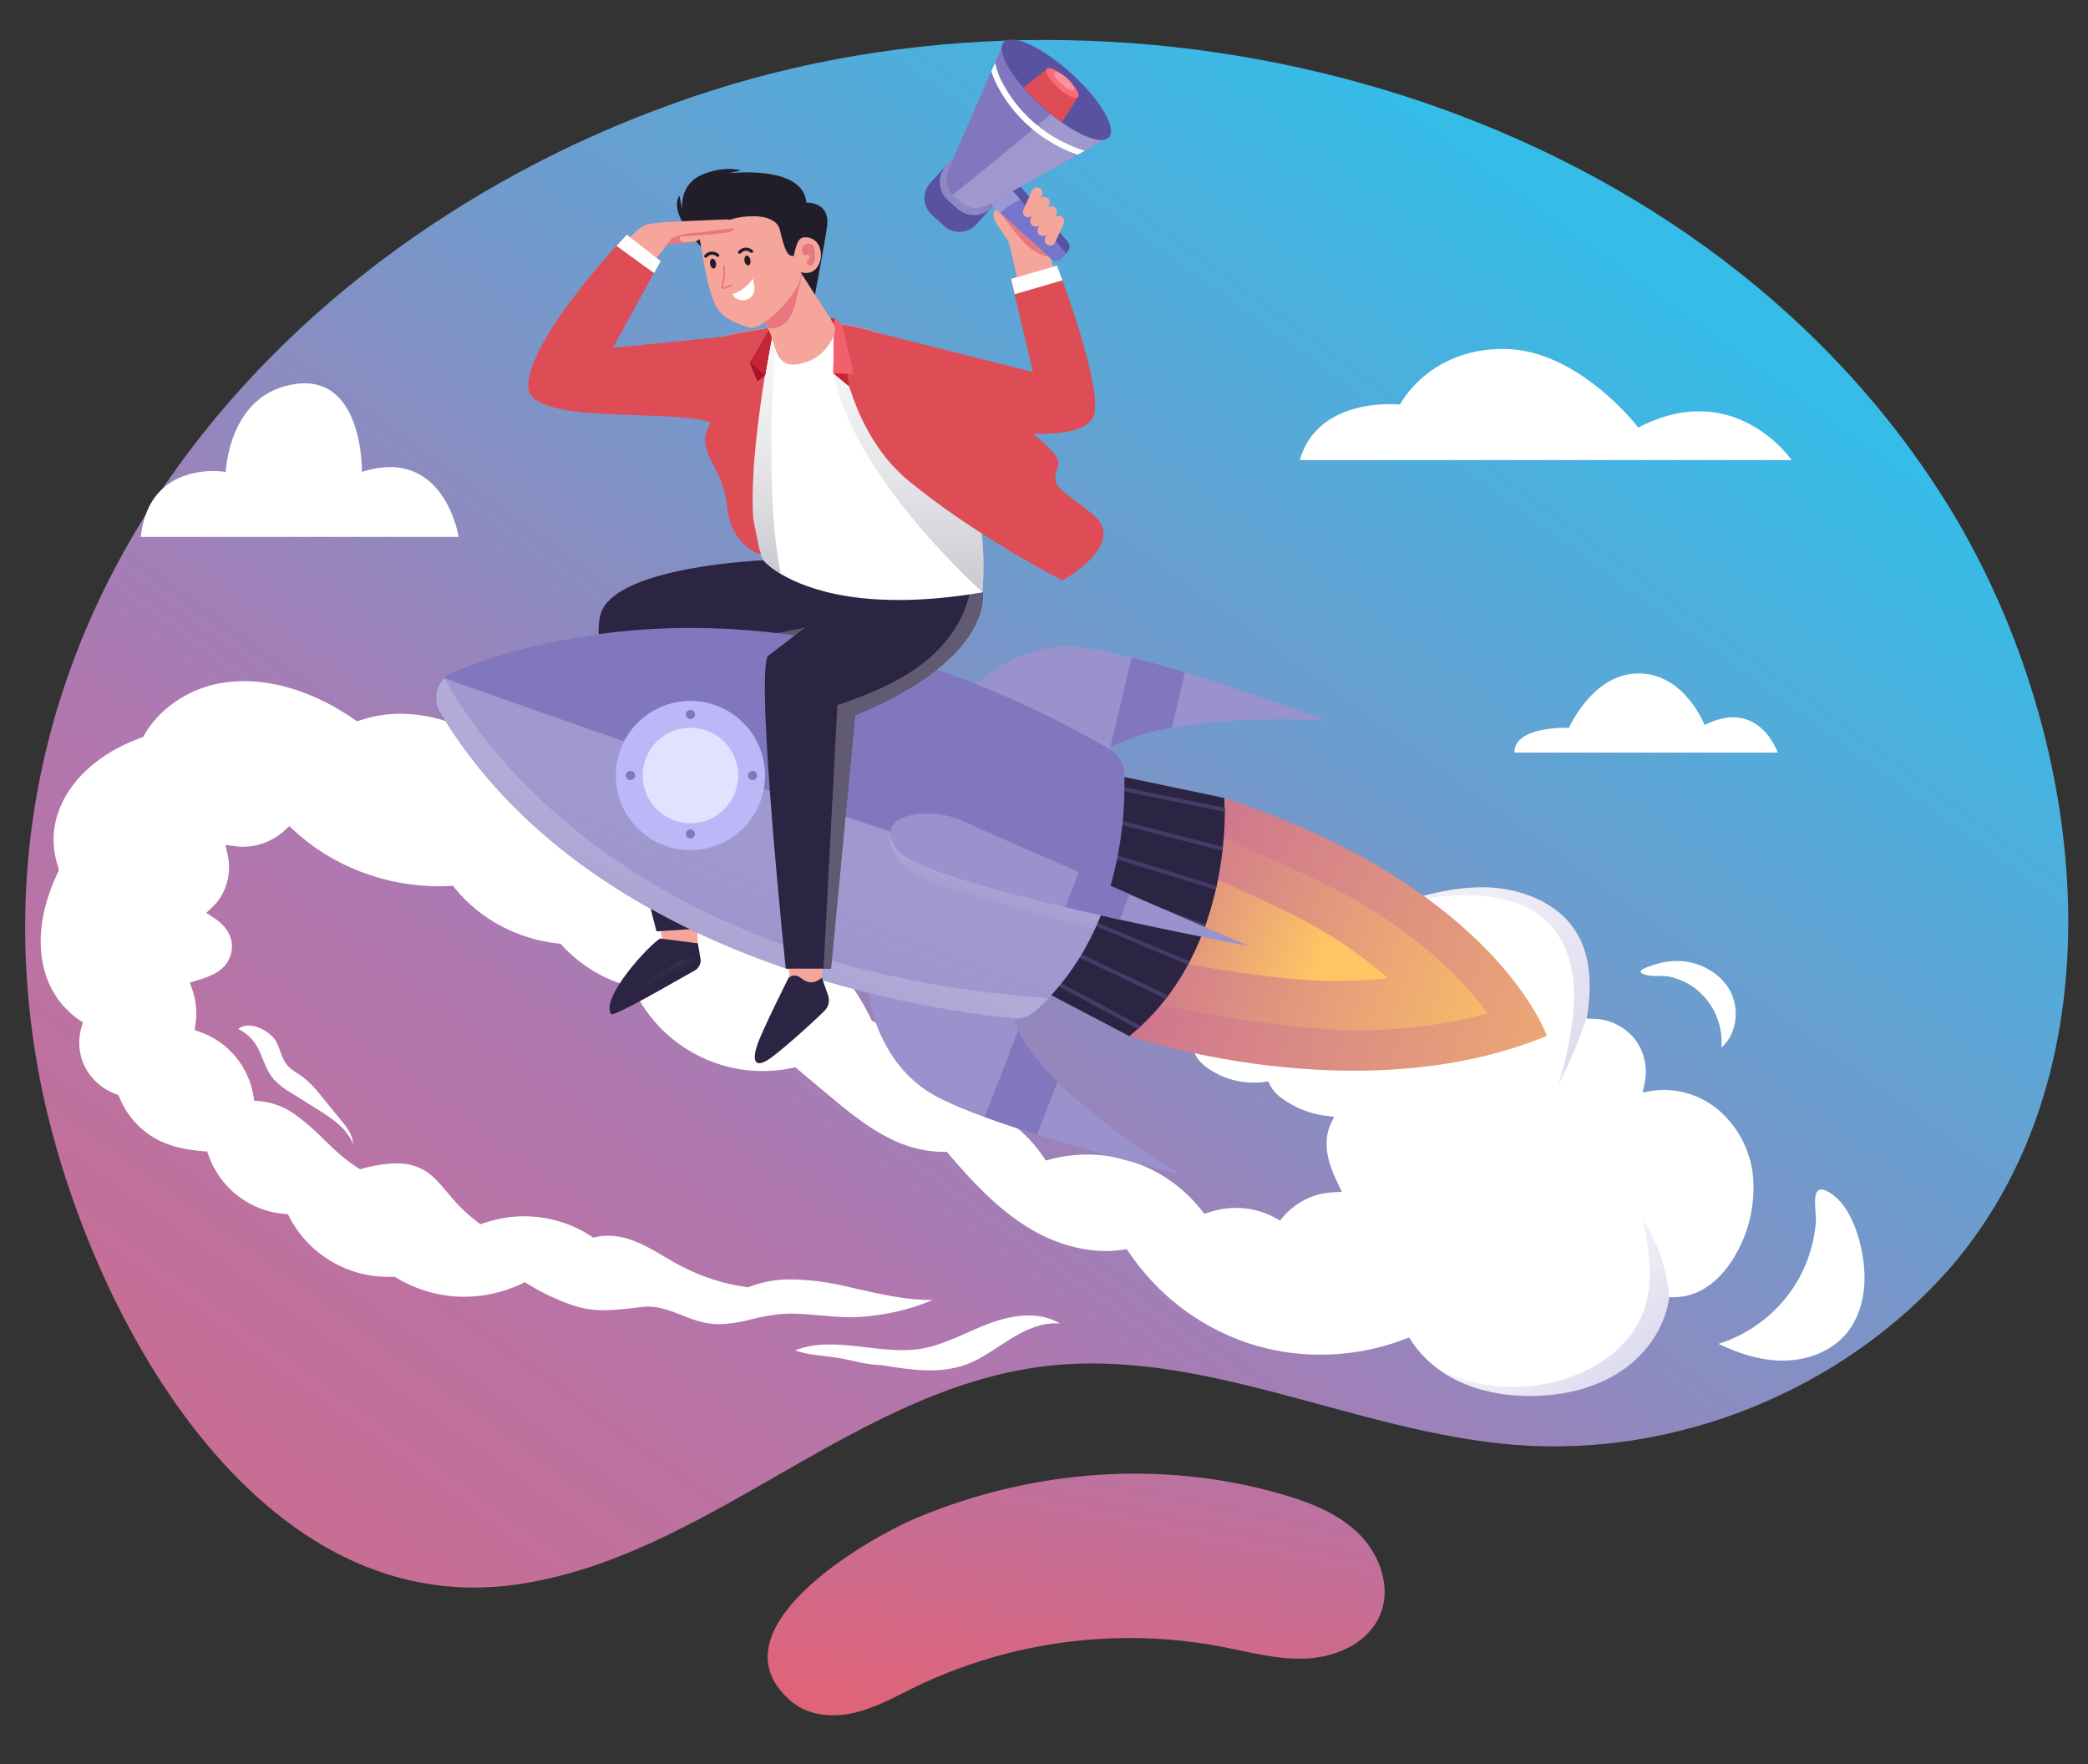<?xml version="1.0" encoding="utf-8"?>
<!-- Generator: Adobe Illustrator 25.2.0, SVG Export Plug-In . SVG Version: 6.00 Build 0)  -->
<svg version="1.1" id="Calque_1" xmlns="http://www.w3.org/2000/svg" xmlns:xlink="http://www.w3.org/1999/xlink" x="0px" y="0px"
	 viewBox="0 0 2015.1 1702.4" style="enable-background:new 0 0 2015.1 1702.4;" xml:space="preserve">
<rect x="0" y="0" width="2015.1" height="1702.4" fill="#333333" stroke="none"/>
<style type="text/css">
	.st0{fill:url(#SVGID_1_);}
	.st1{fill:url(#SVGID_2_);}
	.st2{fill:#FFFFFF;}
	.st3{fill:url(#SVGID_3_);}
	.st4{fill:url(#SVGID_4_);}
	.st5{fill:#F6A59A;}
	.st6{fill:#2C2443;}
	.st7{fill:url(#SVGID_5_);}
	.st8{fill:url(#SVGID_6_);}
	.st9{fill:url(#SVGID_7_);}
	.st10{fill:url(#SVGID_8_);}
	.st11{fill:url(#SVGID_9_);}
	.st12{fill:#443C66;}
	.st13{fill:#9992CC;}
	.st14{fill:#8077BF;}
	.st15{fill:url(#SVGID_10_);}
	.st16{fill:url(#SVGID_11_);}
	.st17{fill:url(#SVGID_12_);}
	.st18{fill:#BCB7F7;}
	.st19{fill:#E2E1FF;}
	.st20{fill:url(#SVGID_13_);}
	.st21{fill:url(#SVGID_14_);}
	.st22{fill:url(#SVGID_15_);}
	.st23{fill:#C42635;}
	.st24{fill:#DE4C56;}
	.st25{fill:#A51328;}
	.st26{opacity:0.45;fill:#DE4C56;enable-background:new    ;}
	.st27{fill:#5852A0;}
	.st28{fill:url(#SVGID_16_);}
	.st29{fill:#7775CC;}
	.st30{fill:url(#SVGID_17_);}
	.st31{fill:url(#SVGID_18_);}
	.st32{fill:#F96B79;}
	.st33{fill:#FF8F9F;}
	.st34{fill:#E87780;}
	.st35{fill:#F25F6D;}
	.st36{fill:#211D2B;}
</style>
<g>
	<g id="Layer_2">
		<linearGradient id="SVGID_1_" gradientUnits="userSpaceOnUse" x1="1492.427" y1="197.33" x2="40.906" y2="2195.45">
			<stop  offset="0" style="stop-color:#35BCE7"/>
			<stop  offset="0.481" style="stop-color:#AE78B1"/>
			<stop  offset="1" style="stop-color:#EB5F6C"/>
		</linearGradient>
		<path class="st0" d="M1870.7,472.9c140,214.7,187.8,546.3,11.3,750.8c-103.5,118-264.2,183.2-420.6,170.6
			c-153.8-12.3-301.1-94.6-454.2-75.7C822,1341.7,682.2,1503.1,498,1529.2c-258.9,36.4-420.3-279.6-460.2-491.5
			C-48.5,579.4,290.3,204.5,708.1,80.9C1121.1-40.6,1630.6,102.2,1870.7,472.9z"/>
		<linearGradient id="SVGID_2_" gradientUnits="userSpaceOnUse" x1="1176.636" y1="876.455" x2="998.683" y2="1768.035">
			<stop  offset="0" style="stop-color:#35BCE7"/>
			<stop  offset="0.481" style="stop-color:#AE78B1"/>
			<stop  offset="1" style="stop-color:#EB5F6C"/>
		</linearGradient>
		<path class="st1" d="M1237,1442c27.4,7.9,55.1,18.7,75.2,39c20,20.3,30.9,52.1,19.4,78.2c-11.4,26.2-41.2,39.6-69.5,41.3
			s-56.2-6.2-84.1-11.5c-100-18.8-203.3-5.1-294.9,39.1c-19.1,9.3-37.8,20-58.5,24.8s-44.2,3.1-60.5-10.6
			c-80.7-67.9,70.7-156.8,121.6-177.9C996.5,1418.3,1121.3,1408.5,1237,1442z"/>
		<path class="st2" d="M1677.5,1206.3c-8.5,16.3-19,28.5-31.2,36.3c-9,5.9-19.5,9.1-30.2,9.3h-5.2l0,0l-0.9,5
			c-4.5,24.8-20.7,49-43.5,64.8c-29.4,20.5-63.8,25.1-87.5,25.4h-2.5c-30.4,0-57.9-6.9-79.7-20c-2.3-1.4-4.5-2.8-6.6-4.3
			c-10.8-7.5-20.2-17-27.6-27.9l-2.8-4.2l-4.7,1.8c-25.8,9.9-53.2,14.9-80.9,14.8c-24.6,0.1-49.1-4-72.4-12
			c-45.7-16-85-46.4-112.1-86.5l-2.3-3.3l-4,0.6c-5.3,0.8-10.7,1.2-16.1,1.2c-24.9,0-52-8.2-76.1-23.3c-29.4-18.3-53.6-44.5-75.4-70
			l-1.9-2.3h-4.1c-18.5-0.4-36.5-5.2-52.8-13.9c-22-11.2-41.4-27.6-60.1-43.2l-26.9-22.6l-2.4-2l-3,0.6
			c-62.3,13.2-125.4-18-152.9-75.4l-1.3-2.6l-2.8-0.8c-24.9-6.6-47.5-20.2-64.9-39.2l-1.6-1.8l-2.5-0.3c-19.3-2-38-7.8-55.1-16.9
			c-17.1-9-32.2-21.4-44.4-36.3l-2-2.5l-3.2,0.2c-3.4,0.2-6.9,0.3-10.3,0.3c-52.2,0-103.2-19.7-140.1-54.1l-4.3-4l-4.3,4
			c-7.5,7-16.6,11.9-26.5,14.3c-4.5,1.1-9.2,1.6-13.8,1.7c-2.7,0-5.4-0.2-8-0.6l-9.1-1.2l2.1,9c3.3,14.3,0.8,29.3-6.9,41.7
			c-2.2,3.4-4.8,6.5-7.8,9.3l-5.8,5.5l6.7,4.4c8.6,5.6,14,11.9,16.6,19.1c2.9,8.7,1.4,18.2-3.9,25.6c-6.1,8.3-16,12.5-28.9,16.3
			l-6.4,1.9l2.2,6.3c3.9,11,5,22.8,3.2,34.3l-0.8,5.2l5,1.8c27.2,9.5,47,33.1,51.7,61.5l0.9,5l5,0.3c12.6,1.2,24.6,5.7,34.8,13.2
			c9.6,7.1,18.6,14.9,26.9,23.4c5.5,5.3,11.1,10.7,17,15.8c5.1,4.4,10.5,8.3,16.1,11.9l2.3,1.5l2.5-0.7c10.5-3,21.3-4.7,32.2-5
			c9.6-0.3,19.1,2,27.4,6.8c8.6,5,15.3,13.1,22.4,21.6c2.4,2.8,4.8,5.7,7.3,8.5c6.5,7.3,13.8,13.9,21.6,19.8l2.7,2.1l3.2-1.1
			c34.6-12.1,72.9-7.5,103.6,12.5l2.3,1.5l2.5-0.6c3.8-0.9,7.7-1.3,11.6-1.3c7.3,0.1,14.5,1.3,21.4,3.7c11.6,4,22.2,10,33.3,16.7
			c5.8,3.4,11.8,6.9,18,10c19.1,9.8,39.8,16.3,61.1,19.2l1.7,0.2l1.6-0.7c12.8-4.8,26.4-7.2,40.1-6.9c17.4,0.3,34.7,2.5,51.6,6.5
			l11.9,2.7c22.9,5.2,46.6,10.6,70,10.6h2.8c-22.6,9.5-46.7,15-71.2,16.4c-2.8,0.2-5.7,0.3-8.9,0.3c-9.1,0-18.7-0.9-27.9-1.7
			s-19.1-1.8-28.6-1.8c-3.9,0-7.5,0.2-10.9,0.5c-9.4,1-18.7,2.6-27.8,5c-9.9,2.8-20.1,4.3-30.4,4.7c-5.1,0-10.2-0.5-15.3-1.6
			c-7.1-1.7-14.1-4.1-20.8-6.9c-10.7-4.2-21.7-8.5-33.4-8.5c-1.6,0-3.3,0-4.8,0.3l-8.8,1c-9.4,1.3-18.8,2-28.3,2.2
			c-10.4,0.1-20.7-1.5-30.6-4.8c-15.1-5.2-29.7-12.1-43.3-20.5l-2.9-1.7l-3.1,1.5c-17.2,8.2-36.1,12.5-55.1,12.5l0,0
			c-1.3,0-2.5,0-3.9,0c-21.7-0.7-43-7-61.6-18.2l-1.6-1h-1.9h-3.8c-40.2,0.4-77.3-21.8-96-57.4l-1.6-3l-3.4-0.3
			c-33.3-2.8-61.9-24.9-73.1-56.4l-1.4-3.9l-4.1-0.3c-18.3-1.3-33.2-5.2-45.6-12c-15.7-8.9-28-22.8-34.8-39.6l-1.1-2.5l-2.5-1
			c-14.2-5.1-25.5-15.9-31.5-29.7c-4.5-11.2-5-23.5-1.6-35.1l1.3-4.4l-3.8-2.5c-15.1-10.5-26.4-25.7-32-43.2
			c-9.4-29-3.6-58.2,2.9-77.5c2.5-7.4,5.5-14.7,8.9-21.7l0.6-1.3v-2.5l-0.4-1.1c-6.6-18.9-5.9-39.6,2-58
			c9.4-22.6,28.6-42.4,54.1-56.2c7.6-4.1,15.5-7.6,23.6-10.6l2.2-0.8l1.2-2c14-24.8,41.5-43.8,71.7-49.6c8.1-1.5,16.3-2.3,24.5-2.3
			c27.9,0,58,8.6,87,24.8c6.4,3.6,13,7.7,19.6,12.2l2.5,1.8l3-1c12.6-4.2,25.8-6.4,39.1-6.3c17.3,0.1,34.4,3.3,50.5,9.6
			c33.7,13.2,65.2,39.6,90.9,76.3c2.8,4,5.7,8.3,8.5,12.7l2.1,3.3l3.9-0.4c4.7-0.4,9.4-0.6,14.2-0.6c54.3-0.4,105.2,26.9,135,72.3
			l1.4,2l2.4,0.6c63.4,16,116.4,59.3,144.8,118.3l1,2.1l2.2,1c36.5,16.3,67.5,42.7,89.5,76.1l1.3,1.9l2.2,0.7
			c28.7,8.5,53.5,26.7,70.2,51.5l2.5,3.7l4.3-1.1c54.1-14.3,111.5,5.1,145.9,49.1l2.8,3.5l4.2-1.4c8.5-2.8,17.3-4.3,26.2-4.3
			c13.3-0.1,26.4,3.2,38.1,9.6l4.5,2.5l3.4-3.9c6.6-7.6,14.8-13.6,23.9-17.7c7.3-3.2,15-5,23-5.5l9.4-0.6l-4.1-8.5
			c-3.3-6.6-6-13.5-8.1-20.6c-2.5-8.9-4.4-22.1,0.6-34.3c0.2-0.4,0.3-0.8,0.5-1.1l3.5-7.8l-8.4-1.1c-15.5-2-30.1-8-42.6-17.3
			c-4.3-3-7.9-7-10.4-11.7l-2-4.1l-4.5,0.6c-3.2,0.4-6.4,0.6-9.5,0.6c-15.7,0-31-4.7-43.9-13.6c-7.1-5-11.5-10-13.3-15.6l-1.5-5.5
			l-5.6,0.9c-2.7,0.4-5.5,0.7-8.2,0.7h-0.5c-9.3,0-17.3-3.7-21.4-9.6c-6.4-9.2-2.5-23.2,5.2-31.4c3.5-3.7,7.6-6.9,12-9.4l3.5-2
			l-0.4-4c-0.6-6.6,2.5-15,8-22c12.2-15.2,30.3-24.5,49.8-25.5h2.9c5.3,0,10.7,0.7,15.9,1.9l5,1.2l2.2-4.6
			c10-21.2,33.9-37.6,60.5-41.5c5.4-0.8,10.8-1.2,16.2-1.2c8.6,0,17.3,0.8,25.7,2.5c7.4,1.5,14.8,3.4,22,5.8l1.9,0.7l2-0.6
			c26-8.2,54-15.7,82.4-15.7h3.9c30.3,0.8,69.3,13,87.9,45.1c8.4,14.5,12.4,32.6,11.8,53.7c-0.2,7-0.8,14-1.8,20.9l-1,7l7.1,0.2
			c15.3,0.4,29.7,7.5,39.3,19.4c9.3,12.1,12.8,27.7,9.6,42.6l-1.9,9l9.1-1.5c3.8-0.6,7.7-0.9,11.6-0.9c18.8,0.2,37,6.7,51.6,18.6
			c19.1,16.1,31.3,38.8,34.1,63.6C1694,1158.6,1689.3,1184,1677.5,1206.3z"/>
		
			<linearGradient id="SVGID_3_" gradientUnits="userSpaceOnUse" x1="1376.101" y1="881.167" x2="1727.867" y2="467.925" gradientTransform="matrix(1 0 0 -1 0 2000)">
			<stop  offset="0" style="stop-color:#FFFFFF;stop-opacity:0"/>
			<stop  offset="1" style="stop-color:#8077BF"/>
		</linearGradient>
		<path class="st3" d="M1610.9,1252.1l-0.9,5c-4.5,24.8-20.7,49-43.5,64.8c-29.4,20.5-63.8,25.1-87.5,25.4h-2.5
			c-30.4,0-57.9-6.9-79.7-20c-2.3-1.4-4.5-2.8-6.6-4.3c42.3,19.6,93.3,20.8,136,1.7c25.1-11.2,47.6-29.8,58.4-55.1
			c12.1-28.6,7.5-61.3,1.1-91.8c9.1,13.5,15.9,28.5,20,44.3C1608.5,1231.8,1610.3,1241.9,1610.9,1252.1z"/>
		
			<linearGradient id="SVGID_4_" gradientUnits="userSpaceOnUse" x1="1130.004" y1="1455.943" x2="1919.722" y2="528.185" gradientTransform="matrix(1 0 0 -1 0 2000)">
			<stop  offset="0" style="stop-color:#FFFFFF;stop-opacity:0"/>
			<stop  offset="1" style="stop-color:#8077BF"/>
		</linearGradient>
		<path class="st4" d="M1533.7,954.9c-0.2,7-0.8,14-1.8,20.9l-1,7c-8.6,28.1-26.8,64.1-26.8,64.1c4.6-15.3,8.3-30.9,11.1-46.6
			c3.5-19.8,5.5-40.2,2.4-60.1c-3.1-19.9-11.7-39.5-26.7-52.9c-18.1-16.3-43.5-22-67.8-23.1c-25.1-0.9-50.2,2.1-74.3,9
			c-8.6,2.4-30.8-3.2-30.8-3.2l4-3.8c7.4,1.5,14.8,3.4,22,5.8l1.9,0.7l2-0.6c26-8.2,54-15.7,82.4-15.7h3.9
			c30.3,0.8,69.3,13,87.9,45.1C1530.3,915.7,1534.3,933.8,1533.7,954.9z"/>
		<path class="st2" d="M249.6,1012.8c4.7,9.7,7.5,20.5,14.5,28.7c5.1,5.4,11,10,17.5,13.6l24.7,15.4c13.9,8.7,28.7,18.4,34.5,33.8
			c-0.3-9.1-6.4-16.9-12.2-23.9l-18.9-23.1c-5-6.7-10.9-12.7-17.4-17.9c-5.3-3.9-11.4-6.8-15.5-11.9c-5.2-6.4-6.3-15.3-10.4-22.6
			c-5.7-10-26-20.9-36.4-11.9C238.6,997.3,245.5,1004.2,249.6,1012.8z"/>
		<path class="st2" d="M890.8,1301.3c22.8-4.4,43.3-16.5,65-24.5c21.8-8,47.4-11.6,67.2,0.5c-16.7-1.6-32.9,5.7-47.2,14.5
			c-14.3,8.8-27.7,19.2-43.5,25.1c-25.8,9.4-54.4,5-81.5,0.5c-13.4,0-28.4-4.7-41.7-6.9c-13.3-2.2-29.3-2.7-41.8-7.3
			C805.7,1288,850.9,1308.8,890.8,1301.3z"/>
		<path class="st2" d="M1635.8,953.7c17.7,13.5,27.3,35.1,25.5,57.3c14.8-13,17.8-36.7,8.7-54.2c-9.1-17.5-28.7-28.3-48.4-29.3
			c-9.2-0.4-18.3,1-26.9,4.1c-5,1.8-17.8,5.3-7.5,8.9c7.3,2.5,16.5,0.4,24.2,2.1C1620.1,944.5,1628.5,948.3,1635.8,953.7z"/>
		<path class="st2" d="M1736.2,1233.7c-16.9,30.2-44.7,52.8-77.7,63.2c20.4,9.8,42.6,16.8,65.2,16.1c22.6-0.7,45.5-9.8,59.5-27.6
			c9.7-12.4,14.6-28.1,15.9-43.8c2.4-27.3-7.9-76.4-34.6-91.4c-18.6-10.5-11.3,18.2-12,28.6
			C1751.1,1197.9,1745.5,1216.7,1736.2,1233.7z"/>
		<path class="st2" d="M135.8,518.1h306.8c0,0-13.6-88.2-93.3-62.7c0,0,1.7-93.6-63.6-84.9c-65.3,8.7-67.8,84.9-67.8,84.9
			S144.2,442.6,135.8,518.1z"/>
		<path class="st2" d="M1254.4,444h474.7c0,0-54.7-80-148-31.4c0,0-57.9-75.9-130.3-75.9c-72.4,0-99.7,53.7-99.7,53.7
			S1272,381.9,1254.4,444z"/>
		<path class="st2" d="M1461.5,726.3h254.2c0,0-18.3-53.3-70.6-26.6c0,0-19.3-49.8-63.7-49.8s-67.2,52.5-67.2,52.5
			S1461.5,700.1,1461.5,726.3z"/>
		<polygon class="st5" points="637.2,896.7 642.7,921.4 673.9,921.4 672.8,894 		"/>
		<path class="st6" d="M672.8,934.8L672.8,934.8c-0.6,0.6-1.3,1.1-2.1,1.5c-19.9,11-78.9,45.7-81.1,42.1l0,0
			c-9.9-16.1,37.6-67.4,47.6-72.7l36.3,4.7l2.5,14.5C676.7,928.5,675.5,932.2,672.8,934.8z"/>
		
			<linearGradient id="SVGID_5_" gradientUnits="userSpaceOnUse" x1="557.965" y1="1192.118" x2="629.341" y2="1049.993" gradientTransform="matrix(1 0 0 -1 0 2000)">
			<stop  offset="0" style="stop-color:#FFFFFF;stop-opacity:0"/>
			<stop  offset="1" style="stop-color:#2C2443"/>
		</linearGradient>
		<path class="st7" d="M672.8,934.8L672.8,934.8c-0.6,0.6-1.3,1.1-2.1,1.5c-19.9,11-78.9,45.7-81.1,42.1l0,0c-0.2-0.4-3-7.7,10.8-15
			c13.8-7.3,37-24.7,49.6-32.6C662.6,922.8,675.7,922.7,672.8,934.8z"/>
		<path class="st6" d="M885.9,562.5c0,0-0.5,38.1-73.9,50.4c-73.4,12.3-148.6,18.2-148.6,18.2l14.5,264.9l-10,0.6l-34.3,2.2
			c0,0-70.7-264.3-53.2-308.4c17.5-44.2,156.4-49.7,156.4-49.7l133.1,19.4L885.9,562.5z"/>
		
			<linearGradient id="SVGID_6_" gradientUnits="userSpaceOnUse" x1="539.097" y1="1508.119" x2="1012.011" y2="1035.23" gradientTransform="matrix(1 0 0 -1 0 2000)">
			<stop  offset="0" style="stop-color:#FFFFFF;stop-opacity:0"/>
			<stop  offset="1" style="stop-color:#2C2443"/>
		</linearGradient>
		<path class="st8" d="M885.9,562.5c0,0-0.5,38.1-73.9,50.4c-73.4,12.3-148.6,18.2-148.6,18.2l14.5,264.9l-10,0.6
			c-5.7-92-11.5-184-17.2-276.1c45.7-0.2,91.6-7.3,136.3-16.9c20.6-4.4,41.2-10,59-21.3c9.3-5.8,17.4-13.4,23.8-22.3L885.9,562.5z"
			/>
		
			<linearGradient id="SVGID_7_" gradientUnits="userSpaceOnUse" x1="908.263" y1="1184.858" x2="1726.252" y2="933.465" gradientTransform="matrix(1 0 0 -1 0 2000)">
			<stop  offset="0" style="stop-color:#BB589F"/>
			<stop  offset="1" style="stop-color:#FFC664"/>
		</linearGradient>
		<path class="st9" d="M1090.1,999.9c0,0,219.3,75.3,402.8-0.2c0,0-49.2-143.1-311.1-229.5L1090.1,999.9z"/>
		
			<linearGradient id="SVGID_8_" gradientUnits="userSpaceOnUse" x1="954.834" y1="1175.78" x2="1488.097" y2="994.86" gradientTransform="matrix(1 0 0 -1 0 2000)">
			<stop  offset="0" style="stop-color:#BB589F"/>
			<stop  offset="1" style="stop-color:#FFC664"/>
		</linearGradient>
		<path class="st10" d="M1306.5,994.2c-66.7,0-175.8-21.2-213-30.2l70.2-161.5c41.4,15.7,119.5,50.9,152.9,71.1
			c31.5,18.7,60.7,41.2,86.8,66.9c11.7,11.7,22.5,24.2,32.2,37.6c-42.1,11.2-85.4,16.6-129,16.2L1306.5,994.2z"/>
		
			<linearGradient id="SVGID_9_" gradientUnits="userSpaceOnUse" x1="998.232" y1="1171.593" x2="1275.113" y2="1064.63" gradientTransform="matrix(1 0 0 -1 0 2000)">
			<stop  offset="0" style="stop-color:#BB589F"/>
			<stop  offset="1" style="stop-color:#FFC664"/>
		</linearGradient>
		<path class="st11" d="M1287.3,946.7c-42.7,0-108.9-10-158.1-19.4l35.9-82.6c40.1,17.1,89.2,40.1,111.8,53.9
			c22.2,13.3,43.1,28.5,62.7,45.5c-17.4,1.7-34.9,2.6-52.3,2.5V946.7z"/>
		<path class="st6" d="M1182.1,783.6c-0.1,11.2-0.7,22.5-1.9,33.6c-0.1,1.3-0.3,2.5-0.4,3.9c-1.2,10.3-3,21.7-5.6,33.8
			c-0.3,1.3-0.6,2.5-0.9,3.8c-2.6,11.3-5.8,22.4-9.6,33.4c-0.4,1.2-0.9,2.5-1.3,3.6c-4,11-8.7,21.6-14.1,32l-1.8,3.4
			c-5.6,10.3-11.9,20.2-18.9,29.6c-0.8,1.1-1.6,2.1-2.5,3.2c-7.3,9.4-15.3,18.2-24,26.3c-1,1-2,1.9-3.1,2.8
			c-2.6,2.3-5.3,4.7-8.1,6.9l-85.2-44.7c3.1-2.4,5.9-5,8.5-8c0.8-0.9,1.7-1.9,2.5-3c6.3-7.6,11.9-15.8,16.7-24.5l1.9-3.4
			c4.7-8.7,8.9-17.7,12.5-26.9c0.5-1.2,1-2.4,1.4-3.6c3.2-8.4,6.4-17.5,9.5-28c0.4-1.2,0.7-2.5,1.1-3.7c2.5-8.8,4.9-18.2,7.1-28.4
			l0.8-3.8c1.9-8.9,3.6-18.3,5.2-28.3l0.6-3.9c1.4-8.8,2.6-18.1,3.7-27.8c0.2-1.3,0.3-2.5,0.4-3.9c0.4-3.2,0.7-6.4,1-9.7l103.9,21.8
			c0,0,0.3,3.4,0.3,9.4C1182.1,780.8,1182.1,782.1,1182.1,783.6z"/>
		<path class="st12" d="M1182.1,783.6L1076.5,762c0.2-1.3,0.3-2.5,0.4-3.9l105.1,21.5C1182.1,780.8,1182.1,782.1,1182.1,783.6z"/>
		<path class="st12" d="M1180.2,817.2c-0.1,1.3-0.3,2.5-0.4,3.9l-107.6-27.6l0.6-3.9L1180.2,817.2z"/>
		<path class="st12" d="M1174.2,854.9c-0.3,1.3-0.6,2.5-0.9,3.8l-107.1-33l0.8-3.8L1174.2,854.9z"/>
		<path class="st12" d="M1163.7,892.1c-0.4,1.2-0.9,2.5-1.3,3.6l-104.4-38c0.4-1.2,0.7-2.5,1.1-3.7L1163.7,892.1z"/>
		<path class="st12" d="M1148.3,927.7l-1.8,3.4l-99.5-41.7c0.5-1.2,1-2.4,1.4-3.6L1148.3,927.7z"/>
		<path class="st12" d="M1127.6,960.8c-0.8,1.1-1.6,2.1-2.5,3.2l-92.6-44.2l1.9-3.4L1127.6,960.8z"/>
		<path class="st12" d="M1101.2,990.2c-1,1-2,1.9-3.1,2.8l-84.9-45.8c0.8-0.9,1.7-1.9,2.5-3L1101.2,990.2z"/>
		<path class="st13" d="M1139.1,1133.3c-1.1-0.3-71.2-17.3-138.1-38.2c-17.5-5.5-34.8-11.2-50.6-17c-15.2-5.4-30.1-11.6-44.6-18.8
			c-64.9-33.2-69.5-111.7-69.5-111.7l142,35.1c1.1,3.9,2.5,7.7,4.2,11.4c7.5,16.3,21.5,33.4,38,49.8
			C1068.4,1091.3,1138,1132.6,1139.1,1133.3z"/>
		<path class="st14" d="M1020.6,1043.9L1001,1095c-17.5-5.5-34.8-11.2-50.6-17l32.2-83.9C990.2,1010.6,1004.1,1027.6,1020.6,1043.9z
			"/>
		<path class="st13" d="M1279.3,695.2c-1.1-0.4-68.5-25.9-135.6-46.3c-17.5-5.4-35.1-10.4-51.4-14.5c-15.6-4.1-31.4-7.3-47.4-9.6
			c-72.3-9.2-120.3,53.1-120.3,53.1l137.1,51c3.1-2.6,6.5-5,10-7c15.5-9.2,36.6-15.5,59.4-19.7C1197.2,690,1278,695.2,1279.3,695.2z
			"/>
		<path class="st14" d="M1131,702.2l12.5-53.3c-17.5-5.4-35.1-10.4-51.4-14.5l-20.7,87.5C1087.2,712.6,1108.2,706.4,1131,702.2z"/>
		<path class="st14" d="M1068,867.4l-0.2,0.7c-3.3,9.9-7.1,19.5-11.5,28.9c-11,24.4-26.1,46.7-44.5,66.2c-4.2,4.4-8.6,8.7-13.2,12.8
			c-5.6,4.9-12.9,7.4-20.3,6.7c-66.4-6.2-406.7-49.6-553.7-295.5c-7.6-12.6-3.5-29.1,9.1-36.7c1.2-0.7,2.4-1.3,3.6-1.8
			c79.2-32.8,324.5-106,634.4,74.9c8,4.7,13,13.1,13.3,22.3C1086.4,787.1,1080.6,828.2,1068,867.4z"/>
		
			<linearGradient id="SVGID_10_" gradientUnits="userSpaceOnUse" x1="851.449" y1="1513.394" x2="616.796" y2="894.997" gradientTransform="matrix(1 0 0 -1 0 2000)">
			<stop  offset="0" style="stop-color:#FFFFFF;stop-opacity:0"/>
			<stop  offset="1" style="stop-color:#8077BF"/>
		</linearGradient>
		<path class="st15" d="M1067.8,868.2c-11.4,35.5-30.5,68-55.9,95.2c-4.2,4.4-8.6,8.7-13.2,12.8c-5.6,4.9-12.9,7.4-20.3,6.7
			c-66.4-6.2-406.7-49.6-553.7-295.5c-6.3-10.6-4.6-24.2,4.2-32.9C428.9,654.5,825.3,796.4,1067.8,868.2z"/>
		
			<linearGradient id="SVGID_11_" gradientUnits="userSpaceOnUse" x1="996.797" y1="1280.442" x2="935.596" y2="1065.513" gradientTransform="matrix(1 0 0 -1 0 2000)">
			<stop  offset="0" style="stop-color:#FFFFFF;stop-opacity:0"/>
			<stop  offset="1" style="stop-color:#8077BF"/>
		</linearGradient>
		<path class="st16" d="M1068,867.4l-0.2,0.7c-3.3,9.9-7.1,19.5-11.5,28.9c-48.2-12.5-134.3-35.5-162.5-48.1
			c-39.9-17.9-34.7-44.1-34.7-44.1l21.4,0.6l69.8,26.5L1068,867.4z"/>
		
			<linearGradient id="SVGID_12_" gradientUnits="userSpaceOnUse" x1="814.153" y1="1396.328" x2="574.162" y2="876.148" gradientTransform="matrix(1 0 0 -1 0 2000)">
			<stop  offset="0" style="stop-color:#FFFFFF;stop-opacity:0"/>
			<stop  offset="1" style="stop-color:#8077BF"/>
		</linearGradient>
		<path class="st17" d="M1012,963.3c-4.2,4.4-8.6,8.7-13.2,12.8c-5.6,4.9-12.9,7.4-20.3,6.7c-66.4-6.2-406.7-49.6-553.7-295.5
			c-6.3-10.6-4.6-24.2,4.2-32.9C452.9,699.8,596.4,934.7,1012,963.3z"/>
		<circle class="st18" cx="666.3" cy="748.4" r="72"/>
		<circle class="st19" cx="666.3" cy="748.4" r="46.1"/>
		<circle class="st14" cx="666.3" cy="689.5" r="4.4"/>
		<circle class="st14" cx="666.3" cy="804.8" r="4.4"/>
		<circle class="st14" cx="726.3" cy="748.4" r="4.4"/>
		<circle class="st14" cx="608.5" cy="748.4" r="4.4"/>
		<path class="st13" d="M1204.9,912.9c0,0-56.9-10.6-124.2-25.4c-17.1-3.8-34.8-7.8-52.6-12c-75.6-18-149.5-39-162-55.1
			c-26.9-34.4,30.5-43.3,62.9-28.2c13.1,6.1,60.3,26.8,112.1,49.4l48.9,21.4C1150.7,889.3,1204.9,912.9,1204.9,912.9z"/>
		<path class="st14" d="M1090.1,862.9l-9.4,24.5c-17.1-3.8-34.8-7.8-52.6-12l13-33.9L1090.1,862.9z"/>
		<polygon class="st5" points="761.1,932.4 762.7,951.4 792.3,951.4 794.6,930.7 		"/>
		<path class="st6" d="M761.1,943.5c3.3-2.7,8-2.7,11.4,0c5.8,4.6,12.1,7.3,20.7,0l6,17.2c1.8,5.1,0.5,10.8-3.4,14.7
			c-13.8,13.6-44.5,41.1-54.8,47.5c-13.3,8.2-15-0.5-10-15S761.1,943.5,761.1,943.5z"/>
		<path class="st6" d="M825.3,690.3L802,934.8h-43.7c0,0-28.9-276.8-17.5-301.5l93.2-71.2c0,0,72.7-1.5,102.8,5
			c4.1,0.6,8.1,2.1,11.5,4.5C948.2,571.6,960.5,634.7,825.3,690.3z"/>
		
			<linearGradient id="SVGID_13_" gradientUnits="userSpaceOnUse" x1="551.133" y1="1567.095" x2="1142.338" y2="975.89" gradientTransform="matrix(1 0 0 -1 0 2000)">
			<stop  offset="0" style="stop-color:#FFFFFF;stop-opacity:0"/>
			<stop  offset="1" style="stop-color:#2C2443"/>
		</linearGradient>
		<path class="st20" d="M825.3,690.3L802,934.8h-7.2c4.4-84.9,8.9-169.3,13.3-254.3c29.9-10.3,59.9-22.1,84.6-41.9
			c22.3-17.8,40-43.3,43.9-71.3c4.1,0.6,8.1,2.1,11.5,4.5C948.1,571.7,960.5,634.7,825.3,690.3z"/>
		<path class="st2" d="M948.4,567.8l-0.3,3.7v0.2c-110.9,18.7-168.8-2.5-194.5-17.8c-6.3-3.5-12-8-17-13.2
			c-4.5-9.6-7.7-19.7-9.5-30.1c-0.6-3.7-1.1-7.1-1.4-10.5l-0.2-1.2l-1.8-11.4l-7.2-45.4l-14.2-89.4l-4.4-27.8
			c5.2-1.6,10.4-2.9,15.8-3.8l8.7-1.6c6.3-1.1,12.5-2.2,19-3.2h0.5c5.3-0.8,10.7-1.6,16-2.2c16.6-2.2,33.4-2.7,50.1-1.5
			c2.3,0.2,4.6,0.5,6.9,0.8s4.1,0.6,6.1,0.9c8,1.3,15.9,3.4,23.6,6l1.6,0.6l0,0c13.6,4.8,26.2,12.2,36.9,21.8c3.1,2.8,6,5.8,8.7,9
			c11.6,13.9,18.8,30.9,25.1,47.8c3.1,8.2,6,16.4,8.8,24.7c1.3,3.8,2.6,7.6,3.8,11.5c2.8,8.7,5.5,17.5,7.9,26.3
			c1.7,5.9,3.2,11.8,4.4,17.8c0.9,3.9,1.7,7.9,2.5,11.9c1.4,7.7,2.5,15.4,3.2,23.2v0.9C949.3,533.1,949.6,550.5,948.4,567.8z"/>
		
			<linearGradient id="SVGID_14_" gradientUnits="userSpaceOnUse" x1="729.998" y1="1801.497" x2="729.998" y2="1087.916" gradientTransform="matrix(1 0 0 -1 0 2000)">
			<stop  offset="0" style="stop-color:#FFFFFF;stop-opacity:0"/>
			<stop  offset="1" style="stop-color:#2C2443"/>
		</linearGradient>
		<path class="st21" d="M757.7,314.1l-9.9,21.2c0.3,0.9-10.9,137.6,5.7,218.6c-6.3-3.5-12-8-17-13.2c-4.5-9.6-7.7-19.7-9.5-30.1
			c-0.6-3.7-1.1-7.1-1.4-10.5l-0.2-1.2l-1.8-11.4l-7.2-45.4l-14.2-89.4l20-33.3c6.3-1.1,12.5-2.2,19-3.2h0.5
			C747.1,315.5,752.4,314.8,757.7,314.1z"/>
		
			<linearGradient id="SVGID_15_" gradientUnits="userSpaceOnUse" x1="876.696" y1="1809.668" x2="876.696" y2="1044.359" gradientTransform="matrix(1 0 0 -1 0 2000)">
			<stop  offset="0" style="stop-color:#FFFFFF;stop-opacity:0"/>
			<stop  offset="1" style="stop-color:#2C2443"/>
		</linearGradient>
		<path class="st22" d="M948.4,567.8l-0.3,3.7C912,538.1,822.5,448.1,804.2,360.3l16.8-45.9c8,1.3,15.9,3.4,23.6,6
			c17.9,28.6,48.6,73.7,81.3,103.9c1.3,3.8,2.6,7.6,3.8,11.5c2.8,8.7,5.5,17.5,7.9,26.3c1.7,5.9,3.2,11.8,4.4,17.8
			c0.9,3.9,1.7,7.9,2.5,11.9c1.4,7.7,2.5,15.4,3.2,23.2v0.9C949.4,533.1,949.6,550.5,948.4,567.8z"/>
		<polygon class="st23" points="805.1,307.3 742.4,310.8 749.1,319.8 811.2,316.8 		"/>
		<path class="st24" d="M746.6,316.7c0,0-0.3,1.3-0.8,3.7c-1.3,6.7-4.2,22-7.5,41.5c-6.6,40.4-14.2,99.2-11.3,138.9l0,0
			c0.2,1,2.7,14.7,4.8,24.3c0.5,3.2,1.4,6.3,2.5,9.3c1.4,1.6-29.1-6.4-32.8-46.9c-3.7-40.5-32.6-49.8-15.6-79.8
			c-36.1-13.7-166.8,2.5-175.6-31.2c-0.3-1.2-0.5-2.5-0.5-3.8c0-37.4,60.7-108.5,85.1-135.6c6.1-6.8,10-10.8,10-10.8l32.6,25.6
			l-6.3,11.5l-39.8,72.3L697.7,325c5.2-1.6,10.4-2.9,15.8-3.8c9.2-1.7,18.4-3.4,27.6-4.8h1.7L746.6,316.7z"/>
		<path class="st25" d="M745.9,320.5c-1.3,6.7-4.2,22-7.5,41.5l-7.4,6.2l-7.5-18.1l20.5-31.1L745.9,320.5z"/>
		<path class="st23" d="M746.6,316.7c0,0-3.8,18.6-8.1,45.1L723.7,350l19.4-33.5L746.6,316.7z"/>
		<path class="st26" d="M701.7,487.5c-3.7-40.5-32.6-49.8-15.6-79.8c-36.1-13.7-166.8,2.5-175.6-31.2
			c32.9,4.2,142.9,17.9,153.6,14.4c12.7-4.1,4.5-44.9,18-56.7c-0.2,0.7-9.7,32.3,0,50.1s15,16,9.4,25.8c-5.6,9.8-0.4,25.4,8.2,47.2
			s5.3,35.3,13.1,46.4c5.9,7.6,12.2,14.8,19.1,21.5c0.5,3.2,1.4,6.3,2.5,9.3C735.8,536,705.3,528,701.7,487.5z"/>
		<path class="st27" d="M945.9,156.8l11.1,10c9.1,7.9,10.2,21.7,2.3,30.9l-17.5,19.3c-8.3,8.7-22.1,9.1-30.9,0.8l-11.1-10
			c-9.1-7.9-10.2-21.7-2.3-30.8l17.5-19.3C923.3,148.8,937.2,148.4,945.9,156.8z"/>
		
			<linearGradient id="SVGID_16_" gradientUnits="userSpaceOnUse" x1="861.908" y1="1782.53" x2="952.857" y2="1829.846" gradientTransform="matrix(1 0 0 -1 0 2000)">
			<stop  offset="0" style="stop-color:#FFFFFF;stop-opacity:0"/>
			<stop  offset="1" style="stop-color:#8077BF"/>
		</linearGradient>
		<path class="st28" d="M945.9,156.8l11.1,10c9.1,7.9,10.2,21.7,2.3,30.9l-2.3,2.5c-9,9.5-23.9,9.8-33.4,0.9l-8.4-7.5
			c-9.9-8.5-11-23.4-2.5-33.3l2.3-2.5C923.3,148.9,937.1,148.4,945.9,156.8C945.9,156.7,945.9,156.7,945.9,156.8z"/>
		<path class="st27" d="M958.9,188.3l66.4,60.1l5.3-5.9c2.2-2.6,2.2-6.4,0-8.9l-55.7-65.3L958.9,188.3z"/>
		<path class="st29" d="M1028.8,244.4l-4.7,5.3c-2.5,2.8-6.8,3-9.5,0.5l-49.2-44.5l-12.2-11l16.1-20l15.6,18.2L1028.8,244.4z"/>
		
			<linearGradient id="SVGID_17_" gradientUnits="userSpaceOnUse" x1="991.869" y1="1779.72" x2="951.244" y2="1826.861" gradientTransform="matrix(1 0 0 -1 0 2000)">
			<stop  offset="0" style="stop-color:#FFFFFF;stop-opacity:0"/>
			<stop  offset="1" style="stop-color:#8077BF"/>
		</linearGradient>
		<path class="st30" d="M984.8,192.9c-1.3,0.4-2.5,0.9-3.7,1.4c-5.9,2.9-11.2,6.7-15.7,11.4l-12.2-11l16.1-20L984.8,192.9z"/>
		<path class="st14" d="M968.8,40.7l101.4,91.7l-23.4,13.1l-6.7,3.8l-87,48.6c-8.5,4.8-19,3.6-26.2-3l-5.9-5.3
			c-0.6-0.5-1.1-1-1.6-1.6c-6-6.6-7.5-16.1-4-24.2l41.2-94.9l3.6-8.2L968.8,40.7z"/>
		
			<linearGradient id="SVGID_18_" gradientUnits="userSpaceOnUse" x1="930.752" y1="1929.233" x2="1058.516" y2="1750.819" gradientTransform="matrix(1 0 0 -1 0 2000)">
			<stop  offset="0" style="stop-color:#FFFFFF;stop-opacity:0"/>
			<stop  offset="1" style="stop-color:#8077BF"/>
		</linearGradient>
		<path class="st31" d="M1029.7,95.9l40.5,36.6l-117.1,65.4c-8.5,4.8-19,3.6-26.2-3l-5.9-5.3c-0.6-0.5-1.1-1-1.6-1.6
			C946.8,166.2,1000,123.4,1029.7,95.9z"/>
		<path class="st2" d="M1010.1,127.7c11.3,7.7,23.7,13.7,36.7,17.8l-6.7,3.8c-2.9-1-5.6-2.1-8.4-3.2c-20.3-8.5-38.4-21.8-52.6-38.6
			C972,99,965.9,89.7,961,79.8c-1.7-3.5-3.1-7.2-4.3-10.9l3.6-8.2c1.6,7.1,4.2,14,7.8,20.4C978.2,99.8,992.6,115.7,1010.1,127.7z"/>
		<path class="st27" d="M1033.8,70.8c28,25.3,44.3,52.9,36.4,61.7c-6,6.7-24.6,0.3-45.6-14.5c-13.6-9.6-25.9-20.8-36.9-33.3
			c-16.8-19.4-25.1-37.2-19-43.9C976.7,32,1005.8,45.4,1033.8,70.8z"/>
		<path class="st24" d="M1010.1,66.8l30.1,27.1l-6.4,10l-9,14c-13.6-9.6-25.9-20.8-36.9-33.3l10-8.1L1010.1,66.8z"/>
		<path class="st26" d="M1033.7,103.9l-9,14c-13.6-9.6-25.9-20.8-36.9-33.3l10-8.1l0,0c3.4,11.7,12.1,21,23.6,25.1
			C1025.4,103,1029.5,103.8,1033.7,103.9z"/>
		
			<ellipse transform="matrix(0.671 -0.742 0.742 0.671 277.734 786.764)" class="st32" cx="1025.1" cy="80.5" rx="6.3" ry="20.2"/>
		
			<ellipse transform="matrix(0.671 -0.742 0.742 0.671 279.635 787.391)" class="st33" cx="1026.8" cy="78.7" rx="3.9" ry="12.4"/>
		<path class="st5" d="M1003,181.4L1003,181.4c2.6,1.2,3.8,4.3,2.6,7l-8.3,18.2c-1.2,2.7-4.3,3.8-7,2.6l0,0c-2.6-1.2-3.8-4.3-2.6-7
			L996,184C997.2,181.3,1000.3,180.1,1003,181.4z"/>
		<path class="st5" d="M1010,190.4L1010,190.4c2.6,1.2,3.8,4.3,2.6,7l-8.3,18.2c-1.2,2.7-4.3,3.8-7,2.6l0,0c-2.6-1.2-3.8-4.3-2.6-7
			l8.3-18.2C1004.2,190.4,1007.3,189.2,1010,190.4z"/>
		<path class="st5" d="M1017,199.5L1017,199.5c2.6,1.2,3.8,4.3,2.6,7l-8.3,18.2c-1.2,2.7-4.3,3.8-7,2.6l0,0c-2.6-1.2-3.8-4.3-2.6-7
			l8.3-18.2C1011.2,199.5,1014.3,198.3,1017,199.5z"/>
		<path class="st5" d="M1024,208.7L1024,208.7c2.6,1.2,3.8,4.3,2.6,7l-8.3,18.2c-1.2,2.7-4.3,3.8-7,2.6l0,0c-2.6-1.2-3.8-4.3-2.6-7
			l8.3-18.2C1018.2,208.6,1021.4,207.4,1024,208.7z"/>
		<path class="st5" d="M1017.6,261.9l-35.3,9.3c0,0-7.1-32.1-8.7-36.9c-1.6-4.8-11.3-15.9-13.9-22.4s0-11.3,2.8-8.7l2.8,2.5l0,0
			c9.3,8.4,38,34.3,46.7,42.2l2.5,2.3L1017.6,261.9z"/>
		<path class="st34" d="M1012,247.9c-7.4-1.9-14.2-5.3-20-10.2c-8.2-7.5-26.1-31.3-26.6-32.1C974.6,214.1,1003.3,240,1012,247.9z"/>
		<path class="st24" d="M1060.8,528.7c-10,17.5-35.4,31.5-35.4,31.5s-35.3-18-77.7-45.3c-24.6-15.6-48.2-32.5-70.7-50.8
			C812.2,410.8,808,312.7,808,312.7c13,1.1,25.9,3.9,38.2,8.3l0,0c0.4,0.3,5,2.9,12.5,7.2c6.4,3.7,14.8,8.7,24.4,14.5
			c53,31.9,143.6,89.3,138.3,105.6c-7.5,22.9-2.8,19.3,32.8,47.8C1067.4,506.7,1066.8,518.3,1060.8,528.7z"/>
		<path class="st26" d="M1060.8,528.7c-17.8-4.9-35.1-11-52-18.4c-37.9-16.7-72.8-39.3-103.4-67.2c-15.4-14-29.7-29.2-42.6-45.5
			c-4.8-6.1-13.8-14.4-13.2-22.8c0.4-4.9,5-9.7,4.3-13.7c-0.8-5.4-5-10-5.4-15.9c-0.5-6.2,2-13.1,7.5-16c0.8-0.4,1.6-0.8,2.5-1
			c6.4,3.7,14.8,8.7,24.4,14.5c53,31.9,143.6,89.3,138.3,105.6c-7.5,22.9-2.8,19.3,32.8,47.8
			C1067.4,506.7,1066.8,518.3,1060.8,528.7z"/>
		<path class="st23" d="M804.2,360.3l15.4,12.8c0,0-5-30.6-4.4-39s-7.2-21.5-7.2-21.5l-2.8-5.4L804.2,360.3z"/>
		<polygon class="st35" points="805.1,307.3 804.2,360.3 823.9,361 812.6,312.7 		"/>
		<path class="st24" d="M1056.3,398.1c-5.8,33.8-100.9,16.8-145.8,11.5c-29.2-3.5-57.6-17.1-67.5-41c-5.3-12.9-5-28.7,3.2-47.6
			L996.9,359l-17.7-74.8l-3.5-15l44.3-12.8c0,0,2.1,5.4,5.3,14.3c8,22.1,23.1,65.5,29,97.7C1056.6,380.3,1057.5,390.9,1056.3,398.1z
			"/>
		<path class="st26" d="M1056.3,398.1c-5.8,33.8-100.9,16.8-145.8,11.5c-29.2-3.5-57.6-17.1-67.5-41c53,29.1,114,40.3,174,32.1
			c6.9-0.6,13.6-2.5,19.8-5.7c9.5-5.5,15.3-15.9,17.5-26.7C1056.6,380.3,1057.5,390.9,1056.3,398.1z"/>
		<path class="st2" d="M1025.4,270.5l-9.5,2.8l-32.7,9.5c-1.3,0.4-2.5,0.9-3.9,1.3l-3.5-15l44.3-12.8
			C1020,256.2,1022.1,261.7,1025.4,270.5z"/>
		<path class="st36" d="M676.7,238.2c0,0-32-31.4-21.1-49.5l2.8,12.9c0,0-3-23,18.3-32.6s38.4-4.7,38.4-4.7l-11.4,2.9
			c0,0,71.6-8.6,74.5,28.3c0,0,23.2-1.1,20,22.8c-1.7,13.4-11.7,66.2-11.7,66.2s-36.2,0-48.1-21.9
			C726.5,240.8,676.7,238.2,676.7,238.2z"/>
		<path class="st5" d="M795.8,337.8c-6.5,7.2-15.2,11.9-24.8,13.5c-4.2,1-8.5,0.8-12.5-0.8c-3.8-1.9-6.7-5.1-8.4-9
			c-1.6-3.9-3-7.8-4-11.9c-2.7-8.9-6.7-17.3-11.8-25.1c16.6-9.4,23.1-30.3,38.2-42l1.1,1.7c10,15.6,20.2,31.6,30.3,47.1
			C809.4,319.5,802.1,330.5,795.8,337.8z"/>
		<path class="st34" d="M773.9,264.4c-0.7,4.9-1.7,9.7-3.1,14.5c-1.3,5.2-2.2,10.5-3.6,15.7c-1.3,5.2-3.6,10.1-6.8,14.4
			c-3.3,4.3-8.2,7.1-13.6,7.8c-1.9,0.2-3.9-0.1-5.7-0.7c-1.9-4-4.1-7.8-6.5-11.5c16.6-9.4,23.1-30.3,38.2-42L773.9,264.4z"/>
		<path class="st5" d="M777.5,229c-4.7,0-8.3,1.3-11.4,18.1c-4.7-0.2-7.7-0.4-13.4-25.1c-4.6-19.8-46.7-14.2-58.6-5
			c-12,9.2-20.3,7.1-20.3,7.1c5.7,24.2,6.8,50.7,18,73.1c7,10.5,19.8,15.5,31.9,19.1c11.4,3.4,53.3-36.9,48.9-53.8
			C795.4,270.1,800.1,229.7,777.5,229z"/>
		<path class="st34" d="M777.3,236c1.6-1.1,3.7-1.3,5.5-0.5c1.1,0.6,2,1.6,2.5,2.8c0.5,1.2,0.9,2.4,1,3.7c0.4,2.8,0.4,5.6,0,8.3
			c-0.1,1.2-0.4,2.3-0.9,3.4c-1.1,2.3-4.5,3.7-6.2,1.1c-0.6-0.8-0.7-1.9-0.3-2.9c0.4-1.1,1.5-1.5,2.2-2.5c0.7-1,0.4-3.6-1.4-3.6
			c-0.6,0.1-1.2,0.2-1.8,0.5c-1.4,0.3-2.9-0.5-3.4-1.9c-1.1-2.8-0.4-6,1.8-8C776.7,236.3,777,236.1,777.3,236z"/>
		
			<ellipse transform="matrix(0.983 -0.183 0.183 0.983 -34.933 130.175)" class="st36" cx="688.2" cy="254.5" rx="2.9" ry="4.8"/>
		<path class="st36" d="M693.7,245.3c-3.9-3.6-9.9-3.3-13.5,0.6c-0.1,0.1-0.1,0.2-0.2,0.2c-0.6,0.6-0.6,1.6,0,2.2
			c0.6,0.6,1.6,0.6,2.2,0c0.6-0.7,1.3-1.2,2-1.7c0.3-0.2,0.7-0.4,1.1-0.5c0.4-0.1,0.8-0.2,1.2-0.3c1.8-0.2,3.6,0.4,5,1.6
			c0.6,0.6,1.6,0.6,2.2,0C694.4,246.9,694.3,245.9,693.7,245.3z"/>
		
			<ellipse transform="matrix(0.983 -0.183 0.183 0.983 -33.83 136.199)" class="st36" cx="721.4" cy="251.5" rx="2.9" ry="4.8"/>
		<path class="st36" d="M726.4,241.5c-3.9-3.6-9.9-3.3-13.5,0.6c-0.1,0.1-0.1,0.2-0.2,0.2c-0.6,0.6-0.6,1.6,0,2.2
			c0.6,0.6,1.6,0.6,2.2,0c0.5-0.7,1.2-1.2,2-1.7c0.3-0.2,0.7-0.3,1.1-0.5c0.4-0.1,0.8-0.2,1.2-0.3c1.8-0.2,3.6,0.4,5,1.6
			c0.6,0.6,1.6,0.6,2.2,0C727.1,243,727,242,726.4,241.5C726.4,241.5,726.4,241.5,726.4,241.5z"/>
		<path class="st34" d="M705.7,274.6l-3.4,1.2l-1.9,0.7c-0.6,0.3-1.1,0.4-1.7,0.5c-1.2,0-0.8-1.3-0.6-2.1c0.3-1.2,0.6-2.5,0.8-3.7
			c0.9-4.8,1.1-9.6,0.7-14.4c0-1.1-1.8-1.1-1.7,0c0.5,5.9,0,11.8-1.4,17.5c-0.4,1.6-0.7,4.2,1.6,4.5c1.3-0.1,2.6-0.4,3.7-1l4.3-1.5
			C707.2,275.9,706.8,274.2,705.7,274.6z"/>
		<path class="st2" d="M706.8,284c8.1-2.7,15-8,19.7-15c1.1,3.3,1.7,6.9,1.6,10.4c-0.2,3.6-2.1,6.9-5.3,8.8c-2.8,1.5-6,1.9-9,1.2
			C710.8,288.7,708.3,286.7,706.8,284z"/>
		<path class="st34" d="M641.4,236.2c0,0,24.8-2,28.4-2.5c3.6-0.5,3-10,1.5-10.9c-1.5-0.9-19.1-3.3-24,1S639.9,235.3,641.4,236.2z"
			/>
		<path class="st5" d="M656.7,224.4c0,0-2.5,8,1.6,9c5.4,0.6,10.9,0.1,16.1-1.7c2.5-1.3,1.1-10.4,1.1-10.4l-3.7-1.7L656.7,224.4z"/>
		<path class="st34" d="M671.8,227.3c10.4-0.8,20.7-1.5,31-3c1.4-0.1,2.7-0.5,3.8-1.2c1.2-0.8,1.6-2.3,1-3.6
			c-0.8-1.2-2.5-1.3-3.8-1.3c-17.4,0.4-35.1,0.9-51.4,6.9c-1.2,0.5-3.7,1.4-2.3,2.9c1.5,1.5,4.7,0.5,6.4,0.4L671.8,227.3z"/>
		<path class="st5" d="M607.5,229.7c0,0,8.8-10.5,17-13.1c8.1-2.6,61.9-4.2,74.9-4.8c13.1-0.6,17.7,7.1,9.5,8.3
			c-8.2,1.2-28.7,3.3-29.4,3.7c-0.7,0.4-14.3,1.1-17.7,1.7c-4.5,1.2-8.9,2.6-13.2,4.2l-14.8,19.2L607.5,229.7z"/>
		<path class="st2" d="M637.6,252l-6.3,11.5l-5.5-3.8l-25.7-18.7c-1.7-1.2-3.4-2.5-5.1-3.7c6.1-6.8,10-10.8,10-10.8L637.6,252z"/>
	</g>
</g>
</svg>
